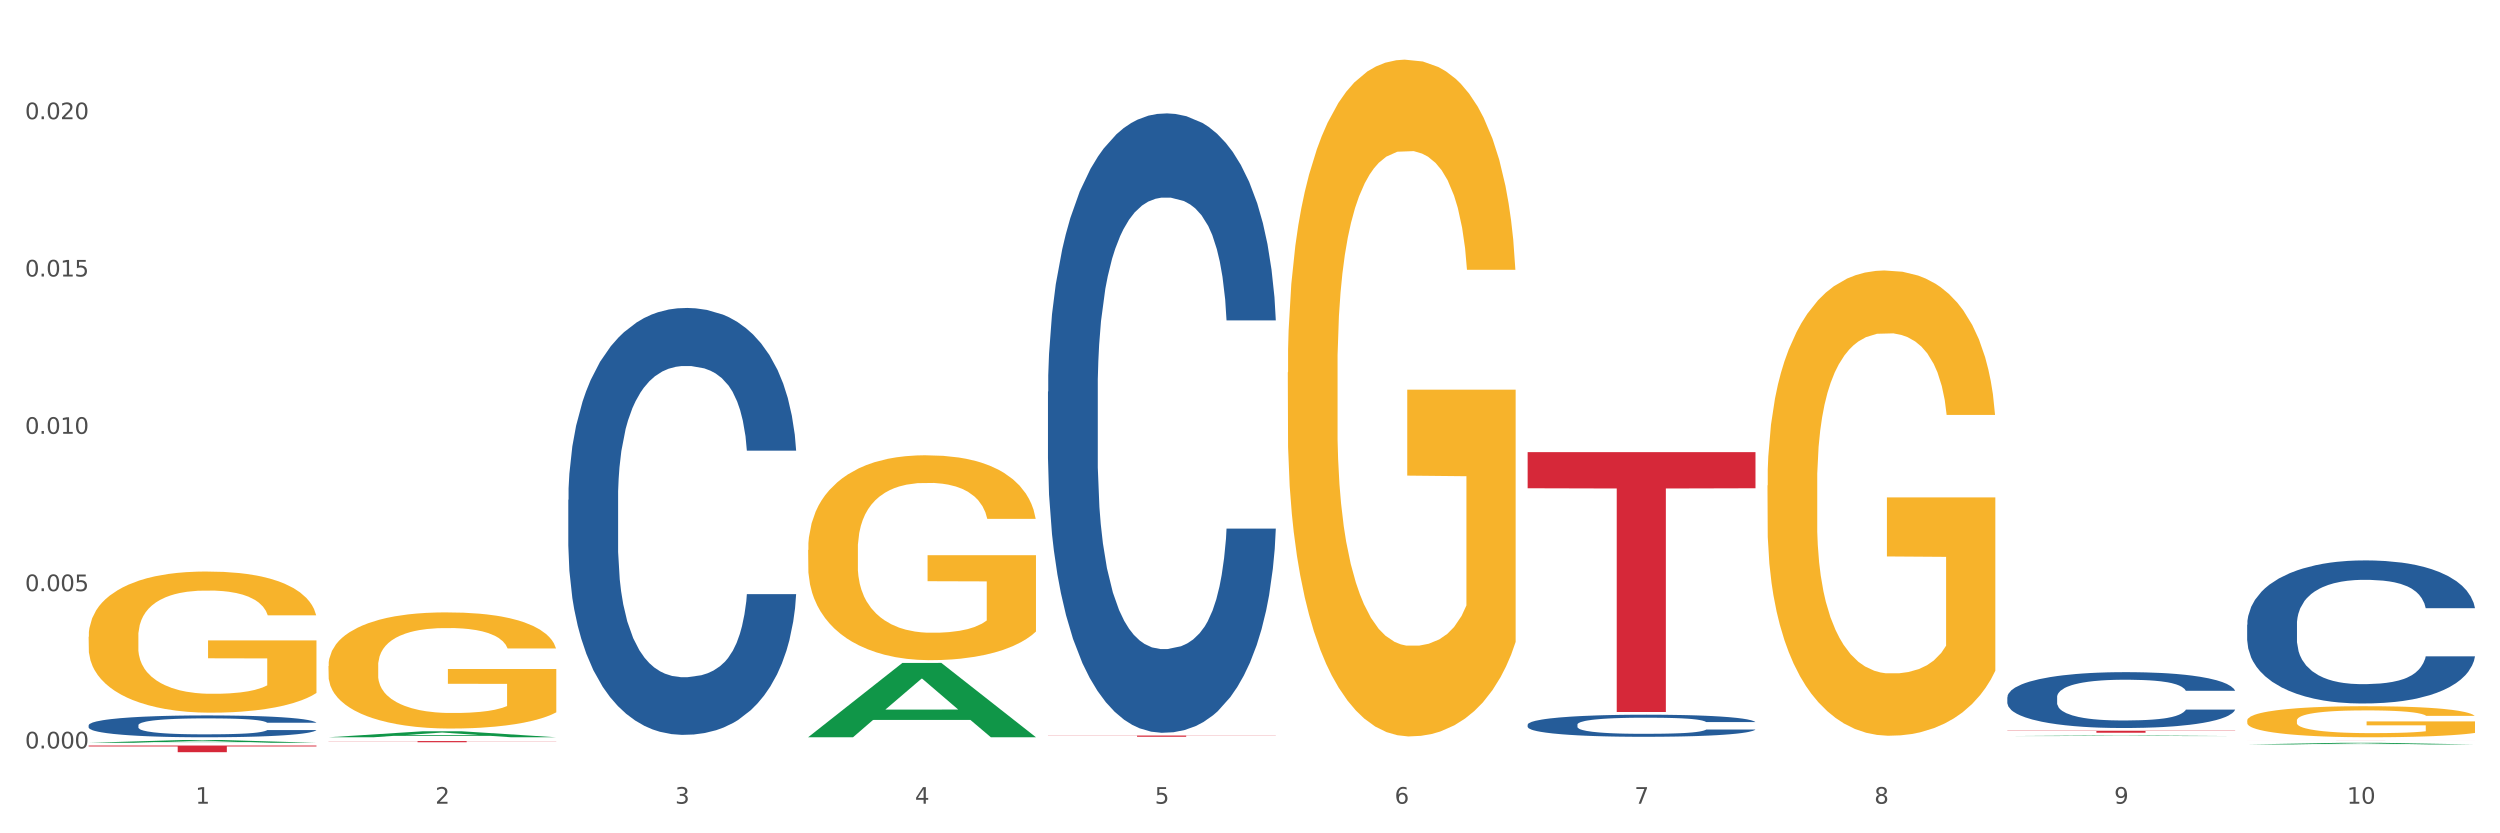 <?xml version="1.0" encoding="utf-8" standalone="no"?>
<!DOCTYPE svg PUBLIC "-//W3C//DTD SVG 1.1//EN"
  "http://www.w3.org/Graphics/SVG/1.1/DTD/svg11.dtd">
<svg xmlns:xlink="http://www.w3.org/1999/xlink" width="1080pt" height="360pt" viewBox="0 0 1080 360" xmlns="http://www.w3.org/2000/svg" version="1.1">
 <rect x="0" y="0" width="1080" height="360" fill="#333333" stroke="none"/>
 <defs>
  <style type="text/css">*{stroke-linejoin: round; stroke-linecap: butt}</style>
 </defs>
 <g id="figure_1">
  <g id="patch_1">
   <path d="M 0 360 
L 1080 360 
L 1080 0 
L 0 0 
z
" style="fill: #ffffff; stroke: #ffffff; stroke-linejoin: miter"/>
  </g>
  <g id="axes_1">
   <g id="matplotlib.axis_1">
    <g id="xtick_1">
     <g id="text_1">
      <!-- 1 -->
      <g style="fill: #4d4d4d" transform="translate(84.444 347.204) scale(0.096 -0.096)">
       <defs>
        <path id="DejaVuSans-31" d="M 794 531 
L 1825 531 
L 1825 4091 
L 703 3866 
L 703 4441 
L 1819 4666 
L 2450 4666 
L 2450 531 
L 3481 531 
L 3481 0 
L 794 0 
L 794 531 
z
" transform="scale(0.016)"/>
       </defs>
       <use xlink:href="#DejaVuSans-31"/>
      </g>
     </g>
    </g>
    <g id="xtick_2">
     <g id="text_2">
      <!-- 2 -->
      <g style="fill: #4d4d4d" transform="translate(188.053 347.204) scale(0.096 -0.096)">
       <defs>
        <path id="DejaVuSans-32" d="M 1228 531 
L 3431 531 
L 3431 0 
L 469 0 
L 469 531 
Q 828 903 1448 1529 
Q 2069 2156 2228 2338 
Q 2531 2678 2651 2914 
Q 2772 3150 2772 3378 
Q 2772 3750 2511 3984 
Q 2250 4219 1831 4219 
Q 1534 4219 1204 4116 
Q 875 4013 500 3803 
L 500 4441 
Q 881 4594 1212 4672 
Q 1544 4750 1819 4750 
Q 2544 4750 2975 4387 
Q 3406 4025 3406 3419 
Q 3406 3131 3298 2873 
Q 3191 2616 2906 2266 
Q 2828 2175 2409 1742 
Q 1991 1309 1228 531 
z
" transform="scale(0.016)"/>
       </defs>
       <use xlink:href="#DejaVuSans-32"/>
      </g>
     </g>
    </g>
    <g id="xtick_3">
     <g id="text_3">
      <!-- 3 -->
      <g style="fill: #4d4d4d" transform="translate(291.663 347.204) scale(0.096 -0.096)">
       <defs>
        <path id="DejaVuSans-33" d="M 2597 2516 
Q 3050 2419 3304 2112 
Q 3559 1806 3559 1356 
Q 3559 666 3084 287 
Q 2609 -91 1734 -91 
Q 1441 -91 1130 -33 
Q 819 25 488 141 
L 488 750 
Q 750 597 1062 519 
Q 1375 441 1716 441 
Q 2309 441 2620 675 
Q 2931 909 2931 1356 
Q 2931 1769 2642 2001 
Q 2353 2234 1838 2234 
L 1294 2234 
L 1294 2753 
L 1863 2753 
Q 2328 2753 2575 2939 
Q 2822 3125 2822 3475 
Q 2822 3834 2567 4026 
Q 2313 4219 1838 4219 
Q 1578 4219 1281 4162 
Q 984 4106 628 3988 
L 628 4550 
Q 988 4650 1302 4700 
Q 1616 4750 1894 4750 
Q 2613 4750 3031 4423 
Q 3450 4097 3450 3541 
Q 3450 3153 3228 2886 
Q 3006 2619 2597 2516 
z
" transform="scale(0.016)"/>
       </defs>
       <use xlink:href="#DejaVuSans-33"/>
      </g>
     </g>
    </g>
    <g id="xtick_4">
     <g id="text_4">
      <!-- 4 -->
      <g style="fill: #4d4d4d" transform="translate(395.273 347.204) scale(0.096 -0.096)">
       <defs>
        <path id="DejaVuSans-34" d="M 2419 4116 
L 825 1625 
L 2419 1625 
L 2419 4116 
z
M 2253 4666 
L 3047 4666 
L 3047 1625 
L 3713 1625 
L 3713 1100 
L 3047 1100 
L 3047 0 
L 2419 0 
L 2419 1100 
L 313 1100 
L 313 1709 
L 2253 4666 
z
" transform="scale(0.016)"/>
       </defs>
       <use xlink:href="#DejaVuSans-34"/>
      </g>
     </g>
    </g>
    <g id="xtick_5">
     <g id="text_5">
      <!-- 5 -->
      <g style="fill: #4d4d4d" transform="translate(498.883 347.204) scale(0.096 -0.096)">
       <defs>
        <path id="DejaVuSans-35" d="M 691 4666 
L 3169 4666 
L 3169 4134 
L 1269 4134 
L 1269 2991 
Q 1406 3038 1543 3061 
Q 1681 3084 1819 3084 
Q 2600 3084 3056 2656 
Q 3513 2228 3513 1497 
Q 3513 744 3044 326 
Q 2575 -91 1722 -91 
Q 1428 -91 1123 -41 
Q 819 9 494 109 
L 494 744 
Q 775 591 1075 516 
Q 1375 441 1709 441 
Q 2250 441 2565 725 
Q 2881 1009 2881 1497 
Q 2881 1984 2565 2268 
Q 2250 2553 1709 2553 
Q 1456 2553 1204 2497 
Q 953 2441 691 2322 
L 691 4666 
z
" transform="scale(0.016)"/>
       </defs>
       <use xlink:href="#DejaVuSans-35"/>
      </g>
     </g>
    </g>
    <g id="xtick_6">
     <g id="text_6">
      <!-- 6 -->
      <g style="fill: #4d4d4d" transform="translate(602.492 347.204) scale(0.096 -0.096)">
       <defs>
        <path id="DejaVuSans-36" d="M 2113 2584 
Q 1688 2584 1439 2293 
Q 1191 2003 1191 1497 
Q 1191 994 1439 701 
Q 1688 409 2113 409 
Q 2538 409 2786 701 
Q 3034 994 3034 1497 
Q 3034 2003 2786 2293 
Q 2538 2584 2113 2584 
z
M 3366 4563 
L 3366 3988 
Q 3128 4100 2886 4159 
Q 2644 4219 2406 4219 
Q 1781 4219 1451 3797 
Q 1122 3375 1075 2522 
Q 1259 2794 1537 2939 
Q 1816 3084 2150 3084 
Q 2853 3084 3261 2657 
Q 3669 2231 3669 1497 
Q 3669 778 3244 343 
Q 2819 -91 2113 -91 
Q 1303 -91 875 529 
Q 447 1150 447 2328 
Q 447 3434 972 4092 
Q 1497 4750 2381 4750 
Q 2619 4750 2861 4703 
Q 3103 4656 3366 4563 
z
" transform="scale(0.016)"/>
       </defs>
       <use xlink:href="#DejaVuSans-36"/>
      </g>
     </g>
    </g>
    <g id="xtick_7">
     <g id="text_7">
      <!-- 7 -->
      <g style="fill: #4d4d4d" transform="translate(706.102 347.204) scale(0.096 -0.096)">
       <defs>
        <path id="DejaVuSans-37" d="M 525 4666 
L 3525 4666 
L 3525 4397 
L 1831 0 
L 1172 0 
L 2766 4134 
L 525 4134 
L 525 4666 
z
" transform="scale(0.016)"/>
       </defs>
       <use xlink:href="#DejaVuSans-37"/>
      </g>
     </g>
    </g>
    <g id="xtick_8">
     <g id="text_8">
      <!-- 8 -->
      <g style="fill: #4d4d4d" transform="translate(809.712 347.204) scale(0.096 -0.096)">
       <defs>
        <path id="DejaVuSans-38" d="M 2034 2216 
Q 1584 2216 1326 1975 
Q 1069 1734 1069 1313 
Q 1069 891 1326 650 
Q 1584 409 2034 409 
Q 2484 409 2743 651 
Q 3003 894 3003 1313 
Q 3003 1734 2745 1975 
Q 2488 2216 2034 2216 
z
M 1403 2484 
Q 997 2584 770 2862 
Q 544 3141 544 3541 
Q 544 4100 942 4425 
Q 1341 4750 2034 4750 
Q 2731 4750 3128 4425 
Q 3525 4100 3525 3541 
Q 3525 3141 3298 2862 
Q 3072 2584 2669 2484 
Q 3125 2378 3379 2068 
Q 3634 1759 3634 1313 
Q 3634 634 3220 271 
Q 2806 -91 2034 -91 
Q 1263 -91 848 271 
Q 434 634 434 1313 
Q 434 1759 690 2068 
Q 947 2378 1403 2484 
z
M 1172 3481 
Q 1172 3119 1398 2916 
Q 1625 2713 2034 2713 
Q 2441 2713 2670 2916 
Q 2900 3119 2900 3481 
Q 2900 3844 2670 4047 
Q 2441 4250 2034 4250 
Q 1625 4250 1398 4047 
Q 1172 3844 1172 3481 
z
" transform="scale(0.016)"/>
       </defs>
       <use xlink:href="#DejaVuSans-38"/>
      </g>
     </g>
    </g>
    <g id="xtick_9">
     <g id="text_9">
      <!-- 9 -->
      <g style="fill: #4d4d4d" transform="translate(913.322 347.204) scale(0.096 -0.096)">
       <defs>
        <path id="DejaVuSans-39" d="M 703 97 
L 703 672 
Q 941 559 1184 500 
Q 1428 441 1663 441 
Q 2288 441 2617 861 
Q 2947 1281 2994 2138 
Q 2813 1869 2534 1725 
Q 2256 1581 1919 1581 
Q 1219 1581 811 2004 
Q 403 2428 403 3163 
Q 403 3881 828 4315 
Q 1253 4750 1959 4750 
Q 2769 4750 3195 4129 
Q 3622 3509 3622 2328 
Q 3622 1225 3098 567 
Q 2575 -91 1691 -91 
Q 1453 -91 1209 -44 
Q 966 3 703 97 
z
M 1959 2075 
Q 2384 2075 2632 2365 
Q 2881 2656 2881 3163 
Q 2881 3666 2632 3958 
Q 2384 4250 1959 4250 
Q 1534 4250 1286 3958 
Q 1038 3666 1038 3163 
Q 1038 2656 1286 2365 
Q 1534 2075 1959 2075 
z
" transform="scale(0.016)"/>
       </defs>
       <use xlink:href="#DejaVuSans-39"/>
      </g>
     </g>
    </g>
    <g id="xtick_10">
     <g id="text_10">
      <!-- 10 -->
      <g style="fill: #4d4d4d" transform="translate(1013.877 347.204) scale(0.096 -0.096)">
       <defs>
        <path id="DejaVuSans-30" d="M 2034 4250 
Q 1547 4250 1301 3770 
Q 1056 3291 1056 2328 
Q 1056 1369 1301 889 
Q 1547 409 2034 409 
Q 2525 409 2770 889 
Q 3016 1369 3016 2328 
Q 3016 3291 2770 3770 
Q 2525 4250 2034 4250 
z
M 2034 4750 
Q 2819 4750 3233 4129 
Q 3647 3509 3647 2328 
Q 3647 1150 3233 529 
Q 2819 -91 2034 -91 
Q 1250 -91 836 529 
Q 422 1150 422 2328 
Q 422 3509 836 4129 
Q 1250 4750 2034 4750 
z
" transform="scale(0.016)"/>
       </defs>
       <use xlink:href="#DejaVuSans-31"/>
       <use xlink:href="#DejaVuSans-30" transform="translate(63.623 0)"/>
      </g>
     </g>
    </g>
    <g id="xtick_11"/>
    <g id="xtick_12"/>
    <g id="xtick_13"/>
    <g id="xtick_14"/>
    <g id="xtick_15"/>
    <g id="xtick_16"/>
    <g id="xtick_17"/>
    <g id="xtick_18"/>
    <g id="xtick_19"/>
   </g>
   <g id="matplotlib.axis_2">
    <g id="ytick_1">
     <g id="text_11">
      <!-- 0.000 -->
      <g style="fill: #4d4d4d" transform="translate(10.8 323.328) scale(0.096 -0.096)">
       <defs>
        <path id="DejaVuSans-2e" d="M 684 794 
L 1344 794 
L 1344 0 
L 684 0 
L 684 794 
z
" transform="scale(0.016)"/>
       </defs>
       <use xlink:href="#DejaVuSans-30"/>
       <use xlink:href="#DejaVuSans-2e" transform="translate(63.623 0)"/>
       <use xlink:href="#DejaVuSans-30" transform="translate(95.41 0)"/>
       <use xlink:href="#DejaVuSans-30" transform="translate(159.033 0)"/>
       <use xlink:href="#DejaVuSans-30" transform="translate(222.656 0)"/>
      </g>
     </g>
    </g>
    <g id="ytick_2">
     <g id="text_12">
      <!-- 0.005 -->
      <g style="fill: #4d4d4d" transform="translate(10.8 255.37) scale(0.096 -0.096)">
       <use xlink:href="#DejaVuSans-30"/>
       <use xlink:href="#DejaVuSans-2e" transform="translate(63.623 0)"/>
       <use xlink:href="#DejaVuSans-30" transform="translate(95.41 0)"/>
       <use xlink:href="#DejaVuSans-30" transform="translate(159.033 0)"/>
       <use xlink:href="#DejaVuSans-35" transform="translate(222.656 0)"/>
      </g>
     </g>
    </g>
    <g id="ytick_3">
     <g id="text_13">
      <!-- 0.010 -->
      <g style="fill: #4d4d4d" transform="translate(10.8 187.412) scale(0.096 -0.096)">
       <use xlink:href="#DejaVuSans-30"/>
       <use xlink:href="#DejaVuSans-2e" transform="translate(63.623 0)"/>
       <use xlink:href="#DejaVuSans-30" transform="translate(95.41 0)"/>
       <use xlink:href="#DejaVuSans-31" transform="translate(159.033 0)"/>
       <use xlink:href="#DejaVuSans-30" transform="translate(222.656 0)"/>
      </g>
     </g>
    </g>
    <g id="ytick_4">
     <g id="text_14">
      <!-- 0.015 -->
      <g style="fill: #4d4d4d" transform="translate(10.8 119.454) scale(0.096 -0.096)">
       <use xlink:href="#DejaVuSans-30"/>
       <use xlink:href="#DejaVuSans-2e" transform="translate(63.623 0)"/>
       <use xlink:href="#DejaVuSans-30" transform="translate(95.41 0)"/>
       <use xlink:href="#DejaVuSans-31" transform="translate(159.033 0)"/>
       <use xlink:href="#DejaVuSans-35" transform="translate(222.656 0)"/>
      </g>
     </g>
    </g>
    <g id="ytick_5">
     <g id="text_15">
      <!-- 0.020 -->
      <g style="fill: #4d4d4d" transform="translate(10.8 51.496) scale(0.096 -0.096)">
       <use xlink:href="#DejaVuSans-30"/>
       <use xlink:href="#DejaVuSans-2e" transform="translate(63.623 0)"/>
       <use xlink:href="#DejaVuSans-30" transform="translate(95.41 0)"/>
       <use xlink:href="#DejaVuSans-32" transform="translate(159.033 0)"/>
       <use xlink:href="#DejaVuSans-30" transform="translate(222.656 0)"/>
      </g>
     </g>
    </g>
    <g id="ytick_6"/>
    <g id="ytick_7"/>
    <g id="ytick_8"/>
    <g id="ytick_9"/>
   </g>
   <g id="PolyCollection_1">
    <path d="M 38.283 320.888 
L 38.384 320.886 
L 78.974 319.682 
L 95.818 319.681 
L 136.712 320.89 
L 117.229 320.89 
L 108.401 320.608 
L 66.493 320.608 
L 66.188 320.613 
L 57.664 320.89 
L 38.283 320.89 
L 38.283 320.888 
L 71.769 320.44 
L 103.125 320.439 
L 87.599 319.939 
L 87.396 319.937 
L 87.193 319.94 
L 71.668 320.439 
L 71.769 320.44 
L 38.283 320.888 
z
" clip-path="url(#p36c2a79fab)" style="fill: #109648"/>
    <path d="M 659.941 313.04 
L 660.058 313.032 
L 660.058 312.787 
L 660.407 312.456 
L 661.687 311.846 
L 663.316 311.384 
L 666.108 310.843 
L 667.62 310.616 
L 669.598 310.363 
L 673.67 309.954 
L 678.324 309.605 
L 681.582 309.413 
L 684.025 309.291 
L 689.494 309.073 
L 692.635 308.977 
L 695.893 308.899 
L 698.685 308.846 
L 703.339 308.785 
L 707.062 308.759 
L 711.367 308.75 
L 714.973 308.759 
L 719.744 308.794 
L 726.724 308.899 
L 729.4 308.96 
L 733.007 309.064 
L 736.73 309.204 
L 739.755 309.343 
L 743.246 309.544 
L 746.852 309.805 
L 750.343 310.137 
L 752.786 310.442 
L 754.764 310.765 
L 756.509 311.157 
L 757.789 311.584 
L 758.371 311.942 
L 737.079 311.942 
L 736.498 311.619 
L 735.334 311.27 
L 734.171 311.035 
L 732.891 310.843 
L 730.913 310.625 
L 729.168 310.486 
L 726.259 310.32 
L 723.583 310.215 
L 721.373 310.154 
L 718.697 310.102 
L 712.996 310.05 
L 708.923 310.05 
L 706.364 310.067 
L 703.222 310.111 
L 700.546 310.172 
L 697.405 310.276 
L 694.962 310.39 
L 692.519 310.538 
L 691.122 310.643 
L 689.028 310.834 
L 687.632 310.991 
L 685.77 311.262 
L 684.723 311.453 
L 682.862 311.95 
L 682.047 312.317 
L 681.698 312.569 
L 681.466 312.848 
L 681.466 314.209 
L 682.164 314.819 
L 682.745 315.081 
L 683.676 315.377 
L 685.421 315.761 
L 687.981 316.136 
L 690.657 316.406 
L 692.868 316.572 
L 694.962 316.694 
L 697.056 316.79 
L 699.616 316.877 
L 701.71 316.929 
L 704.851 316.981 
L 708.574 317.008 
L 711.483 317.008 
L 717.417 316.964 
L 720.093 316.92 
L 722.652 316.859 
L 725.445 316.763 
L 727.655 316.659 
L 728.935 316.58 
L 731.029 316.415 
L 732.658 316.24 
L 734.054 316.04 
L 734.985 315.865 
L 736.032 315.604 
L 736.847 315.307 
L 737.079 315.15 
L 758.371 315.15 
L 757.905 315.464 
L 757.091 315.769 
L 755.462 316.179 
L 754.182 316.415 
L 752.204 316.702 
L 750.11 316.946 
L 747.201 317.217 
L 744.526 317.417 
L 741.733 317.592 
L 738.708 317.749 
L 733.24 317.967 
L 731.262 318.028 
L 727.074 318.132 
L 723.816 318.193 
L 719.046 318.254 
L 714.159 318.289 
L 709.04 318.298 
L 704.502 318.281 
L 699.499 318.228 
L 696.358 318.176 
L 692.868 318.097 
L 688.795 317.975 
L 684.956 317.827 
L 681.349 317.653 
L 677.975 317.452 
L 674.834 317.225 
L 670.762 316.851 
L 667.737 316.484 
L 665.526 316.144 
L 664.014 315.857 
L 662.501 315.49 
L 661.687 315.238 
L 660.407 314.627 
L 659.941 314.06 
L 659.941 313.04 
z
" clip-path="url(#p36c2a79fab)" style="fill: #255c99"/>
    <path d="M 452.722 169.213 
L 452.838 168.969 
L 452.838 162.126 
L 453.187 152.84 
L 454.467 135.733 
L 456.096 122.781 
L 458.888 107.629 
L 460.401 101.275 
L 462.379 94.188 
L 466.451 82.703 
L 471.105 72.927 
L 474.362 67.551 
L 476.806 64.13 
L 482.274 58.02 
L 485.415 55.332 
L 488.673 53.133 
L 491.465 51.666 
L 496.119 49.956 
L 499.842 49.222 
L 504.147 48.978 
L 507.754 49.222 
L 512.524 50.2 
L 519.505 53.133 
L 522.181 54.843 
L 525.788 57.776 
L 529.511 61.686 
L 532.536 65.596 
L 536.026 71.217 
L 539.633 78.548 
L 543.123 87.834 
L 545.567 96.388 
L 547.545 105.43 
L 549.29 116.427 
L 550.57 128.402 
L 551.151 138.421 
L 529.86 138.421 
L 529.278 129.379 
L 528.115 119.604 
L 526.951 113.006 
L 525.671 107.629 
L 523.693 101.52 
L 521.948 97.61 
L 519.04 92.966 
L 516.364 90.034 
L 514.153 88.323 
L 511.477 86.857 
L 505.776 85.391 
L 501.704 85.391 
L 499.144 85.879 
L 496.003 87.101 
L 493.327 88.812 
L 490.186 91.745 
L 487.742 94.922 
L 485.299 99.076 
L 483.903 102.009 
L 481.809 107.385 
L 480.412 111.784 
L 478.551 119.359 
L 477.504 124.736 
L 475.642 138.665 
L 474.828 148.929 
L 474.479 156.016 
L 474.246 163.837 
L 474.246 201.96 
L 474.944 219.066 
L 475.526 226.398 
L 476.457 234.707 
L 478.202 245.46 
L 480.762 255.968 
L 483.438 263.544 
L 485.648 268.187 
L 487.742 271.608 
L 489.837 274.296 
L 492.396 276.74 
L 494.49 278.206 
L 497.632 279.673 
L 501.355 280.406 
L 504.264 280.406 
L 510.197 279.184 
L 512.873 277.962 
L 515.433 276.251 
L 518.225 273.563 
L 520.436 270.631 
L 521.716 268.431 
L 523.81 263.788 
L 525.439 258.9 
L 526.835 253.28 
L 527.766 248.392 
L 528.813 241.061 
L 529.627 232.752 
L 529.86 228.353 
L 551.151 228.353 
L 550.686 237.151 
L 549.871 245.704 
L 548.243 257.19 
L 546.963 263.788 
L 544.985 271.853 
L 542.891 278.695 
L 539.982 286.271 
L 537.306 291.892 
L 534.514 296.779 
L 531.489 301.178 
L 526.02 307.288 
L 524.042 308.998 
L 519.854 311.931 
L 516.596 313.641 
L 511.826 315.352 
L 506.94 316.33 
L 501.82 316.574 
L 497.283 316.085 
L 492.28 314.619 
L 489.138 313.153 
L 485.648 310.953 
L 481.576 307.532 
L 477.737 303.378 
L 474.13 298.49 
L 470.756 292.869 
L 467.614 286.515 
L 463.542 276.007 
L 460.517 265.743 
L 458.307 256.212 
L 456.794 248.148 
L 455.282 237.884 
L 454.467 230.797 
L 453.187 213.69 
L 452.722 197.805 
L 452.722 169.213 
z
" clip-path="url(#p36c2a79fab)" style="fill: #255c99"/>
    <path d="M 38.283 275.078 
L 38.399 275.023 
L 38.399 273.017 
L 38.632 271.291 
L 39.794 267.113 
L 41.537 263.66 
L 42.815 261.822 
L 44.093 260.318 
L 45.604 258.814 
L 47.464 257.254 
L 50.834 254.971 
L 52.925 253.801 
L 55.482 252.576 
L 60.13 250.793 
L 63.5 249.791 
L 66.987 248.955 
L 72.681 247.953 
L 76.4 247.507 
L 80.351 247.173 
L 85.115 246.95 
L 88.718 246.894 
L 96.62 247.061 
L 103.36 247.563 
L 106.614 247.953 
L 110.798 248.621 
L 113.006 249.067 
L 116.608 249.958 
L 120.327 251.128 
L 122.883 252.13 
L 126.718 254.024 
L 129.623 255.918 
L 132.296 258.257 
L 133.691 259.872 
L 134.737 261.376 
L 135.666 263.103 
L 136.596 265.832 
L 115.678 265.832 
L 114.865 263.883 
L 113.587 262.045 
L 111.727 260.262 
L 110.1 259.148 
L 107.311 257.756 
L 104.755 256.865 
L 102.082 256.196 
L 98.828 255.639 
L 96.271 255.361 
L 92.669 255.138 
L 85.58 255.194 
L 80.816 255.639 
L 77.562 256.196 
L 75.47 256.697 
L 73.611 257.254 
L 71.519 258.034 
L 69.078 259.204 
L 67.335 260.262 
L 65.592 261.599 
L 64.198 262.936 
L 62.919 264.495 
L 61.873 266.166 
L 61.06 267.893 
L 60.363 270.01 
L 59.782 273.519 
L 59.782 281.15 
L 60.014 282.876 
L 60.595 285.16 
L 61.292 286.887 
L 62.455 288.948 
L 63.5 290.34 
L 65.476 292.345 
L 67.684 294.016 
L 69.427 295.074 
L 71.17 295.966 
L 74.192 297.191 
L 77.562 298.194 
L 80.467 298.806 
L 84.418 299.363 
L 87.091 299.586 
L 89.415 299.698 
L 95.109 299.698 
L 99.177 299.53 
L 103.709 299.141 
L 107.195 298.639 
L 110.1 298.027 
L 113.354 297.024 
L 115.446 296.077 
L 115.446 284.436 
L 89.88 284.38 
L 89.88 276.638 
L 136.712 276.638 
L 136.712 299.363 
L 134.737 300.533 
L 132.529 301.591 
L 130.205 302.538 
L 126.718 303.708 
L 122.535 304.822 
L 118.816 305.602 
L 114.865 306.27 
L 110.217 306.883 
L 104.174 307.44 
L 100.455 307.663 
L 95.807 307.83 
L 90.345 307.885 
L 85.58 307.774 
L 80.932 307.496 
L 76.051 306.994 
L 71.286 306.27 
L 67.684 305.546 
L 64.081 304.655 
L 60.247 303.485 
L 57.225 302.371 
L 54.901 301.369 
L 52.344 300.087 
L 49.555 298.416 
L 47.464 296.913 
L 45.604 295.353 
L 43.629 293.348 
L 42.234 291.621 
L 40.84 289.449 
L 40.026 287.834 
L 39.096 285.327 
L 38.399 281.818 
L 38.283 275.078 
z
" clip-path="url(#p36c2a79fab)" style="fill: #f7b32b"/>
    <path d="M 245.502 215.904 
L 245.619 215.735 
L 245.619 211.019 
L 245.968 204.618 
L 247.248 192.828 
L 248.877 183.9 
L 251.669 173.457 
L 253.181 169.078 
L 255.159 164.193 
L 259.231 156.276 
L 263.885 149.539 
L 267.143 145.833 
L 269.586 143.475 
L 275.055 139.264 
L 278.196 137.411 
L 281.454 135.895 
L 284.246 134.885 
L 288.9 133.706 
L 292.623 133.2 
L 296.928 133.032 
L 300.534 133.2 
L 305.305 133.874 
L 312.285 135.895 
L 314.961 137.074 
L 318.568 139.096 
L 322.291 141.791 
L 325.316 144.486 
L 328.807 148.36 
L 332.413 153.413 
L 335.904 159.814 
L 338.347 165.709 
L 340.325 171.941 
L 342.07 179.521 
L 343.35 187.774 
L 343.932 194.68 
L 322.64 194.68 
L 322.059 188.448 
L 320.895 181.711 
L 319.732 177.163 
L 318.452 173.457 
L 316.474 169.246 
L 314.729 166.551 
L 311.82 163.351 
L 309.144 161.33 
L 306.934 160.15 
L 304.258 159.14 
L 298.557 158.129 
L 294.484 158.129 
L 291.925 158.466 
L 288.783 159.308 
L 286.107 160.487 
L 282.966 162.509 
L 280.523 164.698 
L 278.08 167.562 
L 276.683 169.583 
L 274.589 173.289 
L 273.193 176.321 
L 271.331 181.542 
L 270.284 185.248 
L 268.423 194.849 
L 267.608 201.923 
L 267.259 206.808 
L 267.027 212.198 
L 267.027 238.474 
L 267.725 250.265 
L 268.306 255.318 
L 269.237 261.045 
L 270.982 268.457 
L 273.542 275.699 
L 276.218 280.921 
L 278.429 284.121 
L 280.523 286.48 
L 282.617 288.332 
L 285.177 290.017 
L 287.271 291.027 
L 290.412 292.038 
L 294.135 292.543 
L 297.044 292.543 
L 302.978 291.701 
L 305.654 290.859 
L 308.213 289.68 
L 311.006 287.827 
L 313.216 285.806 
L 314.496 284.29 
L 316.59 281.089 
L 318.219 277.721 
L 319.615 273.847 
L 320.546 270.478 
L 321.593 265.425 
L 322.408 259.698 
L 322.64 256.666 
L 343.932 256.666 
L 343.466 262.73 
L 342.652 268.625 
L 341.023 276.542 
L 339.743 281.089 
L 337.765 286.648 
L 335.671 291.364 
L 332.762 296.586 
L 330.087 300.46 
L 327.294 303.829 
L 324.269 306.861 
L 318.801 311.072 
L 316.823 312.251 
L 312.635 314.272 
L 309.377 315.451 
L 304.607 316.63 
L 299.72 317.304 
L 294.601 317.472 
L 290.063 317.135 
L 285.06 316.125 
L 281.919 315.114 
L 278.429 313.598 
L 274.356 311.24 
L 270.517 308.377 
L 266.91 305.008 
L 263.536 301.134 
L 260.395 296.754 
L 256.323 289.511 
L 253.298 282.437 
L 251.087 275.868 
L 249.575 270.309 
L 248.062 263.235 
L 247.248 258.35 
L 245.968 246.56 
L 245.502 235.611 
L 245.502 215.904 
z
" clip-path="url(#p36c2a79fab)" style="fill: #255c99"/>
    <path d="M 38.283 313.305 
L 38.399 313.296 
L 38.399 313.054 
L 38.748 312.727 
L 40.028 312.123 
L 41.657 311.666 
L 44.449 311.131 
L 45.962 310.907 
L 47.94 310.657 
L 52.012 310.251 
L 56.666 309.906 
L 59.923 309.717 
L 62.367 309.596 
L 67.835 309.38 
L 70.976 309.285 
L 74.234 309.208 
L 77.026 309.156 
L 81.68 309.096 
L 85.403 309.07 
L 89.708 309.061 
L 93.315 309.07 
L 98.085 309.104 
L 105.066 309.208 
L 107.742 309.268 
L 111.349 309.372 
L 115.072 309.51 
L 118.097 309.648 
L 121.587 309.846 
L 125.194 310.105 
L 128.684 310.432 
L 131.128 310.734 
L 133.106 311.053 
L 134.851 311.442 
L 136.131 311.864 
L 136.712 312.218 
L 115.421 312.218 
L 114.839 311.899 
L 113.676 311.554 
L 112.512 311.321 
L 111.232 311.131 
L 109.254 310.915 
L 107.509 310.777 
L 104.601 310.614 
L 101.925 310.51 
L 99.714 310.45 
L 97.038 310.398 
L 91.337 310.346 
L 87.265 310.346 
L 84.705 310.363 
L 81.564 310.407 
L 78.888 310.467 
L 75.747 310.57 
L 73.303 310.683 
L 70.86 310.829 
L 69.464 310.933 
L 67.37 311.122 
L 65.974 311.278 
L 64.112 311.545 
L 63.065 311.735 
L 61.203 312.226 
L 60.389 312.589 
L 60.04 312.839 
L 59.807 313.115 
L 59.807 314.46 
L 60.505 315.064 
L 61.087 315.323 
L 62.018 315.616 
L 63.763 315.996 
L 66.323 316.367 
L 68.999 316.634 
L 71.209 316.798 
L 73.303 316.919 
L 75.398 317.013 
L 77.957 317.1 
L 80.051 317.151 
L 83.193 317.203 
L 86.916 317.229 
L 89.825 317.229 
L 95.758 317.186 
L 98.434 317.143 
L 100.994 317.082 
L 103.786 316.988 
L 105.997 316.884 
L 107.277 316.806 
L 109.371 316.643 
L 111 316.47 
L 112.396 316.272 
L 113.327 316.099 
L 114.374 315.84 
L 115.188 315.547 
L 115.421 315.392 
L 136.712 315.392 
L 136.247 315.702 
L 135.432 316.004 
L 133.804 316.41 
L 132.524 316.643 
L 130.546 316.927 
L 128.452 317.169 
L 125.543 317.436 
L 122.867 317.634 
L 120.075 317.807 
L 117.05 317.962 
L 111.581 318.178 
L 109.603 318.238 
L 105.415 318.342 
L 102.157 318.402 
L 97.387 318.462 
L 92.501 318.497 
L 87.381 318.506 
L 82.844 318.488 
L 77.841 318.437 
L 74.7 318.385 
L 71.209 318.307 
L 67.137 318.186 
L 63.298 318.04 
L 59.691 317.867 
L 56.317 317.669 
L 53.175 317.445 
L 49.103 317.074 
L 46.078 316.712 
L 43.868 316.375 
L 42.355 316.091 
L 40.843 315.728 
L 40.028 315.478 
L 38.748 314.874 
L 38.283 314.314 
L 38.283 313.305 
z
" clip-path="url(#p36c2a79fab)" style="fill: #255c99"/>
    <path d="M 659.941 195.326 
L 758.371 195.326 
L 758.371 210.925 
L 719.652 211.03 
L 719.652 307.575 
L 698.427 307.575 
L 698.427 211.03 
L 659.941 210.925 
L 659.941 195.431 
L 659.941 195.326 
z
" clip-path="url(#p36c2a79fab)" style="fill: #d62839"/>
    <path d="M 452.722 317.75 
L 551.151 317.75 
L 551.151 317.824 
L 512.433 317.824 
L 512.433 318.282 
L 491.207 318.282 
L 491.207 317.824 
L 452.722 317.824 
L 452.722 317.75 
L 452.722 317.75 
z
" clip-path="url(#p36c2a79fab)" style="fill: #d62839"/>
    <path d="M 141.893 320.143 
L 240.322 320.143 
L 240.322 320.214 
L 201.603 320.214 
L 201.603 320.653 
L 180.378 320.653 
L 180.378 320.214 
L 141.893 320.214 
L 141.893 320.143 
L 141.893 320.143 
z
" clip-path="url(#p36c2a79fab)" style="fill: #d62839"/>
    <path d="M 38.283 322.066 
L 136.712 322.066 
L 136.712 322.466 
L 97.994 322.469 
L 97.994 324.95 
L 76.768 324.95 
L 76.768 322.469 
L 38.283 322.466 
L 38.283 322.068 
L 38.283 322.066 
z
" clip-path="url(#p36c2a79fab)" style="fill: #d62839"/>
    <path d="M 867.161 315.679 
L 965.59 315.679 
L 965.59 315.797 
L 926.872 315.798 
L 926.872 316.531 
L 905.646 316.531 
L 905.646 315.798 
L 867.161 315.797 
L 867.161 315.68 
L 867.161 315.679 
z
" clip-path="url(#p36c2a79fab)" style="fill: #d62839"/>
    <path d="M 970.771 319.681 
L 1069.2 319.681 
L 1069.2 319.686 
L 1030.481 319.686 
L 1030.481 319.713 
L 1009.256 319.713 
L 1009.256 319.686 
L 970.771 319.686 
L 970.771 319.681 
L 970.771 319.681 
z
" clip-path="url(#p36c2a79fab)" style="fill: #d62839"/>
    <path d="M 970.771 269.865 
L 970.887 269.809 
L 970.887 268.228 
L 971.236 266.083 
L 972.516 262.13 
L 974.145 259.138 
L 976.937 255.638 
L 978.45 254.17 
L 980.428 252.533 
L 984.5 249.879 
L 989.154 247.621 
L 992.411 246.379 
L 994.854 245.588 
L 1000.323 244.177 
L 1003.464 243.556 
L 1006.722 243.048 
L 1009.514 242.709 
L 1014.168 242.314 
L 1017.891 242.144 
L 1022.196 242.088 
L 1025.803 242.144 
L 1030.573 242.37 
L 1037.554 243.048 
L 1040.23 243.443 
L 1043.836 244.12 
L 1047.56 245.024 
L 1050.585 245.927 
L 1054.075 247.226 
L 1057.682 248.919 
L 1061.172 251.065 
L 1063.615 253.041 
L 1065.593 255.13 
L 1067.338 257.67 
L 1068.618 260.437 
L 1069.2 262.752 
L 1047.909 262.752 
L 1047.327 260.663 
L 1046.163 258.404 
L 1045 256.88 
L 1043.72 255.638 
L 1041.742 254.226 
L 1039.997 253.323 
L 1037.088 252.25 
L 1034.412 251.573 
L 1032.202 251.178 
L 1029.526 250.839 
L 1023.825 250.5 
L 1019.753 250.5 
L 1017.193 250.613 
L 1014.052 250.895 
L 1011.376 251.291 
L 1008.234 251.968 
L 1005.791 252.702 
L 1003.348 253.662 
L 1001.952 254.339 
L 999.857 255.581 
L 998.461 256.598 
L 996.6 258.348 
L 995.553 259.59 
L 993.691 262.808 
L 992.877 265.179 
L 992.528 266.817 
L 992.295 268.623 
L 992.295 277.431 
L 992.993 281.383 
L 993.575 283.076 
L 994.505 284.996 
L 996.251 287.48 
L 998.81 289.908 
L 1001.486 291.658 
L 1003.697 292.731 
L 1005.791 293.521 
L 1007.885 294.142 
L 1010.445 294.707 
L 1012.539 295.046 
L 1015.681 295.384 
L 1019.404 295.554 
L 1022.312 295.554 
L 1028.246 295.271 
L 1030.922 294.989 
L 1033.482 294.594 
L 1036.274 293.973 
L 1038.484 293.295 
L 1039.764 292.787 
L 1041.859 291.715 
L 1043.487 290.585 
L 1044.884 289.287 
L 1045.814 288.158 
L 1046.861 286.464 
L 1047.676 284.544 
L 1047.909 283.528 
L 1069.2 283.528 
L 1068.735 285.561 
L 1067.92 287.537 
L 1066.291 290.19 
L 1065.012 291.715 
L 1063.034 293.578 
L 1060.939 295.158 
L 1058.031 296.909 
L 1055.355 298.207 
L 1052.562 299.336 
L 1049.537 300.353 
L 1044.069 301.764 
L 1042.091 302.159 
L 1037.903 302.837 
L 1034.645 303.232 
L 1029.875 303.627 
L 1024.988 303.853 
L 1019.869 303.909 
L 1015.332 303.797 
L 1010.329 303.458 
L 1007.187 303.119 
L 1003.697 302.611 
L 999.625 301.82 
L 995.785 300.861 
L 992.179 299.732 
L 988.804 298.433 
L 985.663 296.965 
L 981.591 294.537 
L 978.566 292.166 
L 976.355 289.964 
L 974.843 288.101 
L 973.33 285.73 
L 972.516 284.093 
L 971.236 280.141 
L 970.771 276.471 
L 970.771 269.865 
z
" clip-path="url(#p36c2a79fab)" style="fill: #255c99"/>
    <path d="M 867.161 301.211 
L 867.277 301.189 
L 867.277 300.572 
L 867.626 299.734 
L 868.906 298.191 
L 870.535 297.023 
L 873.327 295.657 
L 874.84 295.083 
L 876.818 294.444 
L 880.89 293.408 
L 885.544 292.526 
L 888.801 292.041 
L 891.245 291.733 
L 896.713 291.182 
L 899.854 290.939 
L 903.112 290.741 
L 905.904 290.609 
L 910.558 290.454 
L 914.281 290.388 
L 918.586 290.366 
L 922.193 290.388 
L 926.963 290.476 
L 933.944 290.741 
L 936.62 290.895 
L 940.227 291.16 
L 943.95 291.512 
L 946.975 291.865 
L 950.465 292.372 
L 954.072 293.033 
L 957.562 293.871 
L 960.006 294.643 
L 961.984 295.458 
L 963.729 296.45 
L 965.009 297.53 
L 965.59 298.434 
L 944.299 298.434 
L 943.717 297.618 
L 942.554 296.737 
L 941.39 296.141 
L 940.11 295.657 
L 938.132 295.105 
L 936.387 294.753 
L 933.479 294.334 
L 930.803 294.069 
L 928.592 293.915 
L 925.916 293.783 
L 920.215 293.651 
L 916.143 293.651 
L 913.583 293.695 
L 910.442 293.805 
L 907.766 293.959 
L 904.625 294.224 
L 902.181 294.51 
L 899.738 294.885 
L 898.342 295.15 
L 896.248 295.634 
L 894.851 296.031 
L 892.99 296.715 
L 891.943 297.2 
L 890.081 298.456 
L 889.267 299.382 
L 888.918 300.021 
L 888.685 300.726 
L 888.685 304.165 
L 889.383 305.708 
L 889.965 306.369 
L 890.896 307.119 
L 892.641 308.089 
L 895.201 309.036 
L 897.877 309.72 
L 900.087 310.139 
L 902.181 310.447 
L 904.276 310.69 
L 906.835 310.91 
L 908.929 311.042 
L 912.071 311.175 
L 915.794 311.241 
L 918.703 311.241 
L 924.636 311.131 
L 927.312 311.02 
L 929.872 310.866 
L 932.664 310.624 
L 934.875 310.359 
L 936.155 310.161 
L 938.249 309.742 
L 939.878 309.301 
L 941.274 308.794 
L 942.205 308.353 
L 943.252 307.692 
L 944.066 306.942 
L 944.299 306.546 
L 965.59 306.546 
L 965.125 307.339 
L 964.31 308.111 
L 962.682 309.147 
L 961.402 309.742 
L 959.424 310.469 
L 957.33 311.086 
L 954.421 311.77 
L 951.745 312.277 
L 948.953 312.718 
L 945.928 313.114 
L 940.459 313.665 
L 938.481 313.82 
L 934.293 314.084 
L 931.035 314.239 
L 926.265 314.393 
L 921.379 314.481 
L 916.259 314.503 
L 911.722 314.459 
L 906.719 314.327 
L 903.577 314.194 
L 900.087 313.996 
L 896.015 313.687 
L 892.176 313.313 
L 888.569 312.872 
L 885.195 312.365 
L 882.053 311.792 
L 877.981 310.844 
L 874.956 309.918 
L 872.746 309.058 
L 871.233 308.331 
L 869.721 307.405 
L 868.906 306.766 
L 867.626 305.223 
L 867.161 303.79 
L 867.161 301.211 
z
" clip-path="url(#p36c2a79fab)" style="fill: #255c99"/>
    <path d="M 970.771 311.287 
L 970.887 311.274 
L 970.887 310.833 
L 971.119 310.453 
L 972.281 309.534 
L 974.025 308.774 
L 975.303 308.37 
L 976.581 308.039 
L 978.092 307.708 
L 979.951 307.365 
L 983.321 306.862 
L 985.413 306.605 
L 987.97 306.335 
L 992.618 305.943 
L 995.988 305.722 
L 999.474 305.539 
L 1005.169 305.318 
L 1008.887 305.22 
L 1012.838 305.146 
L 1017.603 305.097 
L 1021.206 305.085 
L 1029.108 305.122 
L 1035.848 305.232 
L 1039.102 305.318 
L 1043.285 305.465 
L 1045.493 305.563 
L 1049.096 305.759 
L 1052.814 306.017 
L 1055.371 306.237 
L 1059.206 306.654 
L 1062.111 307.071 
L 1064.784 307.585 
L 1066.179 307.941 
L 1067.224 308.272 
L 1068.154 308.652 
L 1069.084 309.252 
L 1048.166 309.252 
L 1047.353 308.823 
L 1046.074 308.419 
L 1044.215 308.027 
L 1042.588 307.781 
L 1039.799 307.475 
L 1037.242 307.279 
L 1034.57 307.132 
L 1031.316 307.009 
L 1028.759 306.948 
L 1025.157 306.899 
L 1018.068 306.911 
L 1013.303 307.009 
L 1010.049 307.132 
L 1007.958 307.242 
L 1006.098 307.365 
L 1004.007 307.536 
L 1001.566 307.794 
L 999.823 308.027 
L 998.08 308.321 
L 996.685 308.615 
L 995.407 308.958 
L 994.361 309.326 
L 993.548 309.706 
L 992.851 310.171 
L 992.269 310.944 
L 992.269 312.623 
L 992.502 313.003 
L 993.083 313.505 
L 993.78 313.885 
L 994.942 314.338 
L 995.988 314.645 
L 997.964 315.086 
L 1000.172 315.454 
L 1001.915 315.687 
L 1003.658 315.883 
L 1006.679 316.152 
L 1010.049 316.373 
L 1012.955 316.508 
L 1016.906 316.63 
L 1019.579 316.679 
L 1021.903 316.704 
L 1027.597 316.704 
L 1031.664 316.667 
L 1036.197 316.581 
L 1039.683 316.471 
L 1042.588 316.336 
L 1045.842 316.116 
L 1047.934 315.907 
L 1047.934 313.346 
L 1022.368 313.333 
L 1022.368 311.63 
L 1069.2 311.63 
L 1069.2 316.63 
L 1067.224 316.888 
L 1065.016 317.121 
L 1062.692 317.329 
L 1059.206 317.586 
L 1055.022 317.831 
L 1051.304 318.003 
L 1047.353 318.15 
L 1042.704 318.285 
L 1036.661 318.407 
L 1032.943 318.457 
L 1028.294 318.493 
L 1022.832 318.506 
L 1018.068 318.481 
L 1013.42 318.42 
L 1008.539 318.309 
L 1003.774 318.15 
L 1000.172 317.991 
L 996.569 317.795 
L 992.734 317.537 
L 989.713 317.292 
L 987.389 317.072 
L 984.832 316.79 
L 982.043 316.422 
L 979.951 316.091 
L 978.092 315.748 
L 976.116 315.307 
L 974.722 314.927 
L 973.327 314.449 
L 972.514 314.093 
L 971.584 313.542 
L 970.887 312.77 
L 970.771 311.287 
z
" clip-path="url(#p36c2a79fab)" style="fill: #f7b32b"/>
    <path d="M 763.551 209.726 
L 763.667 209.543 
L 763.667 202.934 
L 763.9 197.244 
L 765.062 183.476 
L 766.805 172.094 
L 768.083 166.036 
L 769.362 161.08 
L 770.872 156.124 
L 772.732 150.984 
L 776.102 143.457 
L 778.194 139.602 
L 780.75 135.564 
L 785.399 129.689 
L 788.769 126.385 
L 792.255 123.631 
L 797.949 120.327 
L 801.668 118.859 
L 805.619 117.757 
L 810.384 117.023 
L 813.986 116.839 
L 821.888 117.39 
L 828.628 119.042 
L 831.882 120.327 
L 836.066 122.53 
L 838.274 123.999 
L 841.876 126.936 
L 845.595 130.791 
L 848.152 134.095 
L 851.987 140.336 
L 854.892 146.578 
L 857.565 154.288 
L 858.959 159.611 
L 860.005 164.568 
L 860.935 170.259 
L 861.864 179.254 
L 840.947 179.254 
L 840.133 172.829 
L 838.855 166.771 
L 836.996 160.896 
L 835.369 157.225 
L 832.58 152.636 
L 830.023 149.699 
L 827.35 147.496 
L 824.096 145.66 
L 821.54 144.742 
L 817.937 144.008 
L 810.848 144.191 
L 806.084 145.66 
L 802.83 147.496 
L 800.738 149.148 
L 798.879 150.984 
L 796.787 153.554 
L 794.347 157.409 
L 792.604 160.896 
L 790.86 165.302 
L 789.466 169.708 
L 788.188 174.848 
L 787.142 180.355 
L 786.328 186.046 
L 785.631 193.021 
L 785.05 204.586 
L 785.05 229.736 
L 785.282 235.426 
L 785.863 242.953 
L 786.561 248.644 
L 787.723 255.436 
L 788.769 260.025 
L 790.744 266.634 
L 792.952 272.141 
L 794.695 275.629 
L 796.438 278.566 
L 799.46 282.604 
L 802.83 285.909 
L 805.735 287.928 
L 809.686 289.764 
L 812.359 290.498 
L 814.683 290.865 
L 820.378 290.865 
L 824.445 290.314 
L 828.977 289.029 
L 832.463 287.377 
L 835.369 285.358 
L 838.622 282.054 
L 840.714 278.933 
L 840.714 240.566 
L 815.148 240.383 
L 815.148 214.866 
L 861.981 214.866 
L 861.981 289.764 
L 860.005 293.619 
L 857.797 297.106 
L 855.473 300.227 
L 851.987 304.082 
L 847.803 307.754 
L 844.084 310.324 
L 840.133 312.526 
L 835.485 314.546 
L 829.442 316.381 
L 825.723 317.116 
L 821.075 317.666 
L 815.613 317.85 
L 810.848 317.483 
L 806.2 316.565 
L 801.319 314.913 
L 796.555 312.526 
L 792.952 310.14 
L 789.35 307.203 
L 785.515 303.348 
L 782.493 299.676 
L 780.169 296.372 
L 777.613 292.15 
L 774.824 286.643 
L 772.732 281.686 
L 770.872 276.546 
L 768.897 269.938 
L 767.502 264.247 
L 766.108 257.088 
L 765.294 251.764 
L 764.365 243.504 
L 763.667 231.939 
L 763.551 209.726 
z
" clip-path="url(#p36c2a79fab)" style="fill: #f7b32b"/>
    <path d="M 556.332 160.872 
L 556.448 160.605 
L 556.448 150.992 
L 556.68 142.715 
L 557.842 122.688 
L 559.586 106.133 
L 560.864 97.321 
L 562.142 90.111 
L 563.653 82.902 
L 565.512 75.425 
L 568.882 64.477 
L 570.974 58.87 
L 573.531 52.996 
L 578.179 44.451 
L 581.549 39.645 
L 585.035 35.639 
L 590.73 30.833 
L 594.448 28.697 
L 598.4 27.095 
L 603.164 26.027 
L 606.767 25.759 
L 614.669 26.561 
L 621.409 28.964 
L 624.663 30.833 
L 628.846 34.037 
L 631.054 36.173 
L 634.657 40.446 
L 638.375 46.053 
L 640.932 50.859 
L 644.767 59.938 
L 647.672 69.017 
L 650.345 80.232 
L 651.74 87.975 
L 652.785 95.185 
L 653.715 103.463 
L 654.645 116.547 
L 633.727 116.547 
L 632.914 107.201 
L 631.635 98.389 
L 629.776 89.844 
L 628.149 84.504 
L 625.36 77.829 
L 622.803 73.556 
L 620.131 70.352 
L 616.877 67.682 
L 614.32 66.347 
L 610.718 65.279 
L 603.629 65.546 
L 598.864 67.682 
L 595.61 70.352 
L 593.519 72.755 
L 591.659 75.425 
L 589.568 79.164 
L 587.127 84.771 
L 585.384 89.844 
L 583.641 96.253 
L 582.246 102.661 
L 580.968 110.138 
L 579.922 118.149 
L 579.109 126.426 
L 578.412 136.573 
L 577.83 153.395 
L 577.83 189.977 
L 578.063 198.255 
L 578.644 209.203 
L 579.341 217.48 
L 580.503 227.36 
L 581.549 234.036 
L 583.525 243.648 
L 585.733 251.659 
L 587.476 256.732 
L 589.219 261.005 
L 592.24 266.879 
L 595.61 271.686 
L 598.516 274.623 
L 602.467 277.293 
L 605.14 278.361 
L 607.464 278.895 
L 613.158 278.895 
L 617.225 278.094 
L 621.758 276.225 
L 625.244 273.822 
L 628.149 270.884 
L 631.403 266.078 
L 633.495 261.539 
L 633.495 205.731 
L 607.929 205.464 
L 607.929 168.349 
L 654.761 168.349 
L 654.761 277.293 
L 652.785 282.9 
L 650.577 287.974 
L 648.253 292.513 
L 644.767 298.121 
L 640.583 303.461 
L 636.865 307.199 
L 632.914 310.404 
L 628.265 313.341 
L 622.222 316.011 
L 618.504 317.079 
L 613.855 317.88 
L 608.394 318.147 
L 603.629 317.613 
L 598.981 316.278 
L 594.1 313.875 
L 589.335 310.404 
L 585.733 306.932 
L 582.13 302.66 
L 578.295 297.052 
L 575.274 291.712 
L 572.95 286.906 
L 570.393 280.764 
L 567.604 272.754 
L 565.512 265.544 
L 563.653 258.067 
L 561.677 248.455 
L 560.283 240.177 
L 558.888 229.763 
L 558.075 222.02 
L 557.145 210.004 
L 556.448 193.181 
L 556.332 160.872 
z
" clip-path="url(#p36c2a79fab)" style="fill: #f7b32b"/>
    <path d="M 349.112 237.578 
L 349.228 237.497 
L 349.228 234.587 
L 349.461 232.081 
L 350.623 226.018 
L 352.366 221.006 
L 353.644 218.338 
L 354.923 216.155 
L 356.433 213.972 
L 358.293 211.709 
L 361.663 208.394 
L 363.755 206.697 
L 366.311 204.918 
L 370.96 202.331 
L 374.33 200.876 
L 377.816 199.663 
L 383.51 198.208 
L 387.229 197.561 
L 391.18 197.076 
L 395.945 196.753 
L 399.547 196.672 
L 407.449 196.915 
L 414.189 197.642 
L 417.443 198.208 
L 421.627 199.178 
L 423.835 199.825 
L 427.437 201.118 
L 431.156 202.816 
L 433.713 204.271 
L 437.548 207.02 
L 440.453 209.769 
L 443.126 213.164 
L 444.52 215.508 
L 445.566 217.691 
L 446.496 220.197 
L 447.425 224.158 
L 426.508 224.158 
L 425.694 221.329 
L 424.416 218.661 
L 422.557 216.074 
L 420.93 214.457 
L 418.141 212.436 
L 415.584 211.143 
L 412.911 210.173 
L 409.657 209.364 
L 407.101 208.96 
L 403.498 208.637 
L 396.409 208.718 
L 391.645 209.364 
L 388.391 210.173 
L 386.299 210.9 
L 384.44 211.709 
L 382.348 212.841 
L 379.908 214.538 
L 378.165 216.074 
L 376.421 218.014 
L 375.027 219.955 
L 373.749 222.218 
L 372.703 224.644 
L 371.889 227.15 
L 371.192 230.222 
L 370.611 235.315 
L 370.611 246.39 
L 370.843 248.896 
L 371.424 252.211 
L 372.122 254.717 
L 373.284 257.708 
L 374.33 259.729 
L 376.305 262.639 
L 378.513 265.065 
L 380.256 266.601 
L 381.999 267.894 
L 385.021 269.673 
L 388.391 271.128 
L 391.296 272.017 
L 395.247 272.825 
L 397.92 273.149 
L 400.244 273.311 
L 405.939 273.311 
L 410.006 273.068 
L 414.538 272.502 
L 418.024 271.775 
L 420.93 270.885 
L 424.183 269.43 
L 426.275 268.056 
L 426.275 251.16 
L 400.709 251.079 
L 400.709 239.842 
L 447.542 239.842 
L 447.542 272.825 
L 445.566 274.523 
L 443.358 276.059 
L 441.034 277.433 
L 437.548 279.131 
L 433.364 280.748 
L 429.645 281.88 
L 425.694 282.85 
L 421.046 283.739 
L 415.003 284.548 
L 411.284 284.871 
L 406.636 285.113 
L 401.174 285.194 
L 396.409 285.033 
L 391.761 284.628 
L 386.88 283.901 
L 382.116 282.85 
L 378.513 281.799 
L 374.911 280.505 
L 371.076 278.808 
L 368.054 277.191 
L 365.73 275.736 
L 363.174 273.876 
L 360.385 271.451 
L 358.293 269.268 
L 356.433 267.005 
L 354.458 264.095 
L 353.063 261.588 
L 351.669 258.436 
L 350.855 256.091 
L 349.926 252.453 
L 349.228 247.36 
L 349.112 237.578 
z
" clip-path="url(#p36c2a79fab)" style="fill: #f7b32b"/>
    <path d="M 141.893 287.738 
L 142.009 287.693 
L 142.009 286.043 
L 142.241 284.622 
L 143.403 281.184 
L 145.147 278.343 
L 146.425 276.83 
L 147.703 275.593 
L 149.214 274.355 
L 151.073 273.072 
L 154.443 271.193 
L 156.535 270.23 
L 159.092 269.222 
L 163.74 267.755 
L 167.11 266.93 
L 170.596 266.243 
L 176.291 265.418 
L 180.009 265.051 
L 183.961 264.776 
L 188.725 264.593 
L 192.328 264.547 
L 200.23 264.684 
L 206.97 265.097 
L 210.224 265.418 
L 214.407 265.968 
L 216.615 266.334 
L 220.218 267.068 
L 223.937 268.03 
L 226.493 268.855 
L 230.328 270.413 
L 233.233 271.972 
L 235.906 273.897 
L 237.301 275.226 
L 238.346 276.463 
L 239.276 277.884 
L 240.206 280.13 
L 219.288 280.13 
L 218.475 278.526 
L 217.196 277.013 
L 215.337 275.547 
L 213.71 274.63 
L 210.921 273.484 
L 208.364 272.751 
L 205.692 272.201 
L 202.438 271.743 
L 199.881 271.513 
L 196.279 271.33 
L 189.19 271.376 
L 184.425 271.743 
L 181.171 272.201 
L 179.08 272.613 
L 177.22 273.072 
L 175.129 273.713 
L 172.688 274.676 
L 170.945 275.547 
L 169.202 276.647 
L 167.807 277.747 
L 166.529 279.03 
L 165.483 280.405 
L 164.67 281.826 
L 163.973 283.568 
L 163.391 286.455 
L 163.391 292.734 
L 163.624 294.155 
L 164.205 296.034 
L 164.902 297.455 
L 166.064 299.151 
L 167.11 300.297 
L 169.086 301.947 
L 171.294 303.322 
L 173.037 304.193 
L 174.78 304.926 
L 177.801 305.934 
L 181.171 306.759 
L 184.077 307.263 
L 188.028 307.722 
L 190.701 307.905 
L 193.025 307.997 
L 198.719 307.997 
L 202.786 307.859 
L 207.319 307.538 
L 210.805 307.126 
L 213.71 306.622 
L 216.964 305.797 
L 219.056 305.018 
L 219.056 295.438 
L 193.49 295.393 
L 193.49 289.022 
L 240.322 289.022 
L 240.322 307.722 
L 238.346 308.684 
L 236.138 309.555 
L 233.814 310.334 
L 230.328 311.297 
L 226.144 312.213 
L 222.426 312.855 
L 218.475 313.405 
L 213.826 313.909 
L 207.783 314.368 
L 204.065 314.551 
L 199.416 314.688 
L 193.955 314.734 
L 189.19 314.643 
L 184.542 314.413 
L 179.661 314.001 
L 174.896 313.405 
L 171.294 312.809 
L 167.691 312.076 
L 163.856 311.113 
L 160.835 310.197 
L 158.511 309.372 
L 155.954 308.318 
L 153.165 306.943 
L 151.073 305.705 
L 149.214 304.422 
L 147.238 302.772 
L 145.844 301.351 
L 144.449 299.563 
L 143.636 298.234 
L 142.706 296.172 
L 142.009 293.284 
L 141.893 287.738 
z
" clip-path="url(#p36c2a79fab)" style="fill: #f7b32b"/>
    <path d="M 970.771 321.613 
L 970.872 321.612 
L 1011.462 320.89 
L 1028.306 320.889 
L 1069.2 321.614 
L 1049.717 321.614 
L 1040.889 321.445 
L 998.98 321.445 
L 998.676 321.448 
L 990.152 321.614 
L 970.771 321.614 
L 970.771 321.613 
L 1004.257 321.345 
L 1035.612 321.344 
L 1020.087 321.044 
L 1019.884 321.042 
L 1019.681 321.044 
L 1004.156 321.344 
L 1004.257 321.345 
L 970.771 321.613 
z
" clip-path="url(#p36c2a79fab)" style="fill: #109648"/>
    <path d="M 867.161 317.992 
L 867.262 317.991 
L 907.852 317.707 
L 924.696 317.707 
L 965.59 317.992 
L 946.107 317.992 
L 937.279 317.926 
L 895.371 317.926 
L 895.066 317.927 
L 886.542 317.992 
L 867.161 317.992 
L 867.161 317.992 
L 900.647 317.886 
L 932.003 317.886 
L 916.477 317.768 
L 916.274 317.767 
L 916.071 317.768 
L 900.546 317.886 
L 900.647 317.886 
L 867.161 317.992 
z
" clip-path="url(#p36c2a79fab)" style="fill: #109648"/>
    <path d="M 349.112 318.445 
L 349.214 318.415 
L 389.803 286.4 
L 406.648 286.37 
L 447.542 318.506 
L 428.059 318.506 
L 419.23 311.022 
L 377.322 311.022 
L 377.017 311.143 
L 368.494 318.506 
L 349.112 318.506 
L 349.112 318.445 
L 382.598 306.557 
L 413.954 306.526 
L 398.428 293.22 
L 398.225 293.159 
L 398.022 293.25 
L 382.497 306.526 
L 382.598 306.557 
L 349.112 318.445 
z
" clip-path="url(#p36c2a79fab)" style="fill: #109648"/>
    <path d="M 141.893 318.501 
L 141.994 318.498 
L 182.584 315.912 
L 199.428 315.91 
L 240.322 318.506 
L 220.839 318.506 
L 212.011 317.901 
L 170.102 317.901 
L 169.798 317.911 
L 161.274 318.506 
L 141.893 318.506 
L 141.893 318.501 
L 175.379 317.54 
L 206.734 317.538 
L 191.209 316.463 
L 191.006 316.458 
L 190.803 316.466 
L 175.278 317.538 
L 175.379 317.54 
L 141.893 318.501 
z
" clip-path="url(#p36c2a79fab)" style="fill: #109648"/>
   </g>
  </g>
 </g>
 <defs>
  <clipPath id="p36c2a79fab">
   <rect x="38.283" y="10.8" width="1030.917" height="329.109"/>
  </clipPath>
 </defs>
</svg>

